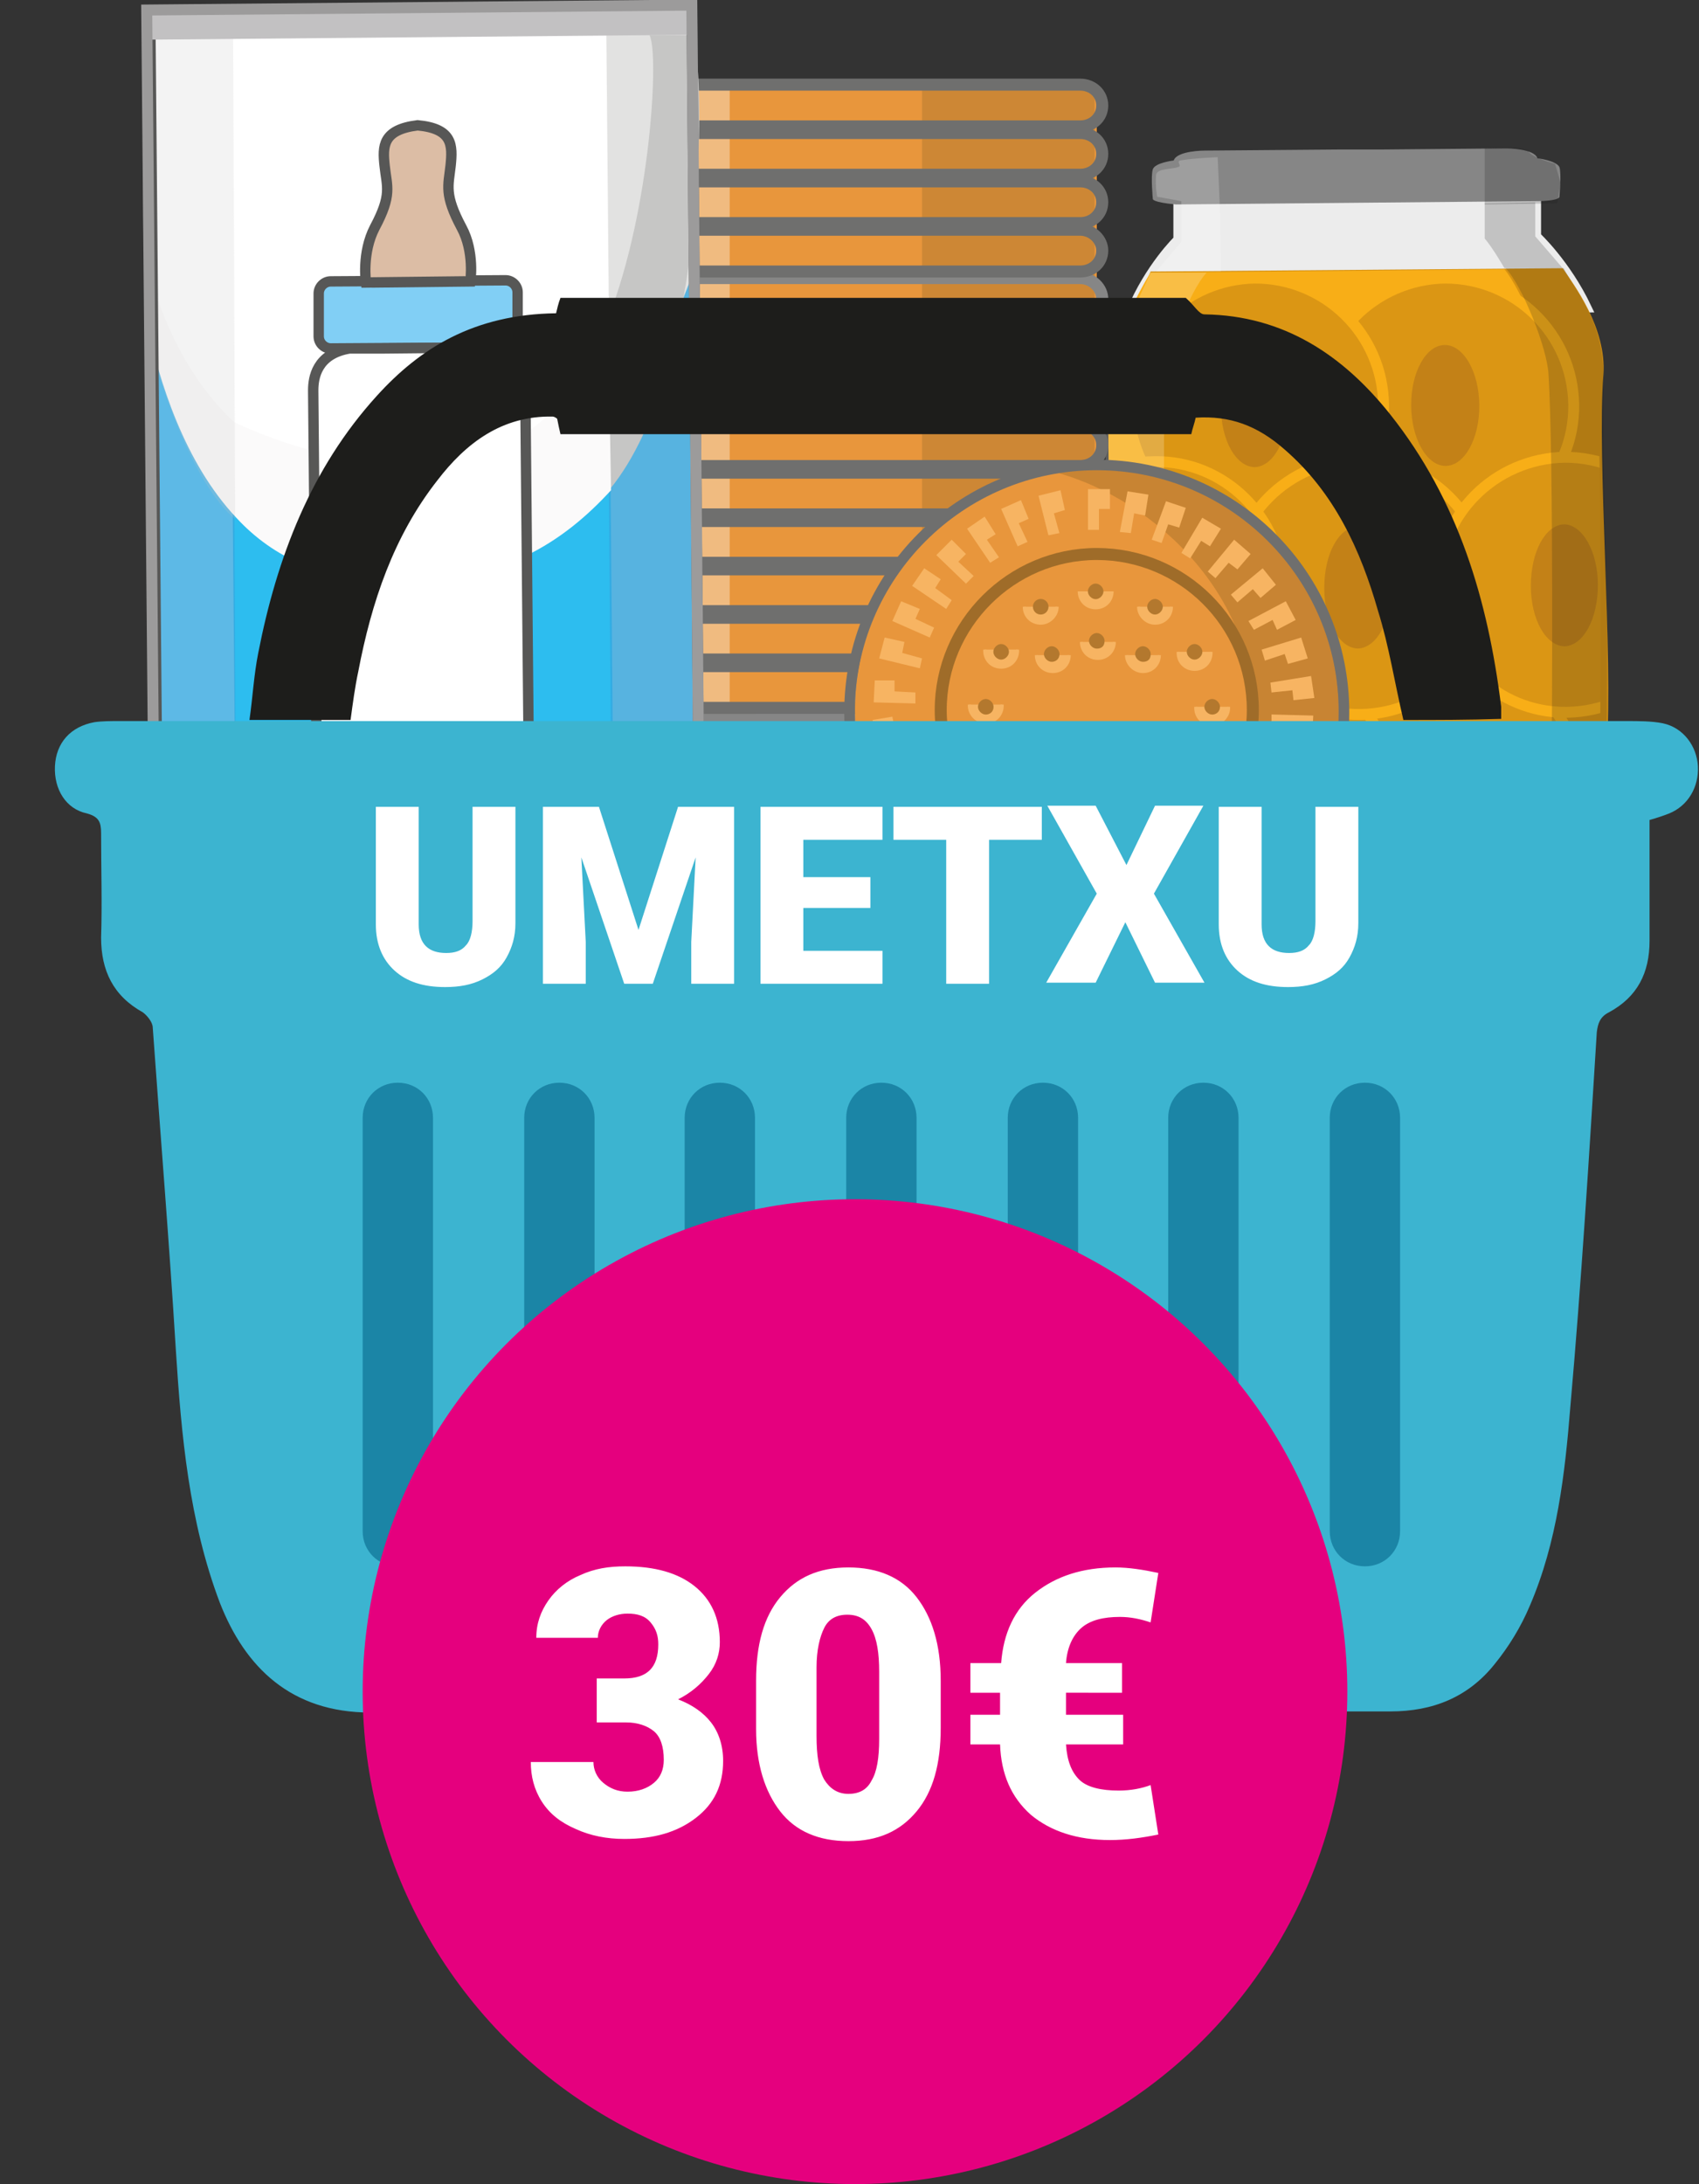 <svg xmlns="http://www.w3.org/2000/svg" xmlns:xlink="http://www.w3.org/1999/xlink" id="Capa_1" x="0" y="0" viewBox="0 0 154.6 198.7" style="enable-background:new 0 0 154.6 198.7" xml:space="preserve">
    <rect x="0" y="0" width="154.6" height="198.7" fill="#333333" stroke="none"/>
    <style>
        .st4{opacity:.2;fill:#1d1d1b;enable-background:new}.st6{fill:none}.st9{fill:#c38117}.st10{fill:#db9614;stroke:#f8ae17;stroke-width:.99;stroke-miterlimit:10}.st13{opacity:.2}.st14{fill:#f3b953}.st15{fill:#fff}.st16{fill:#1d1d1b}.st18{fill:#e8963c}.st20{stroke:#868686;stroke-miterlimit:10}.st20,.st23{fill:none;stroke-width:1.093}.st23,.st45{stroke-miterlimit:10}.st23{stroke:#6f6f6e}.st45{fill:#b3782e;stroke:#b3782e;stroke-width:.219}.st58{fill:#c2c1c2}.st59{opacity:.5;fill:#cfd0d5;enable-background:new}.st61{fill:#1b85a6}.st63{enable-background:new}
    </style>
    <path d="M139.8 21.5v-3.1l-32.6.3v3.1s-2.6 2.5-4.3 6.6l41.5-.4c-1.9-4-4.6-6.5-4.6-6.5z" style="fill:#ececec;stroke:#ececec;stroke-width:.856;stroke-miterlimit:10"/>
    <path d="m142.2 24.4-37.5.3c-.7 1.7-3.3 7.4-3.4 9.7-.3 7.5.3 34.1.3 34.1s2.2 11.7 6.1 13.7c3.8 2 15 1.5 15 1.5h3.8c2.9 0 10.8-.1 13.9-1.7 3.8-2.1 5.6-10.1 5.8-13.8.6-8.5-.9-26.6-.3-34.1.3-4.3-2.7-8.2-3.7-9.7z" style="fill:#d69111"/>
    <path d="m136.9 24.5-32.2.3c-1.1 1.7-3.7 6.9-3.8 9.2-.3 7.5.7 34.6.7 34.6s2.2 11.7 6.1 13.7c3.8 2 10 1.5 10 1.5h3.8c2.9 0 10.8-.1 13.9-1.7 3.8-2.1 5.8-13.8 5.8-13.8s.2-26.5-.3-34.1c-.2-2.3-2.5-7.9-4-9.7z" style="fill:#f8ae17"/>
    <path d="M141.9 17.9s.2-2.1 0-2.7c-.3-.6-2-.8-2-.8-.3-.9-2.8-.9-2.8-.9l-11.3.1H122l-12.4.1s-2.5 0-2.8.9c0 0-1.7.2-1.9.8-.2.6 0 2.7 0 2.7s-.1.3 2.1.5l32.6-.3c2.4 0 2.3-.4 2.3-.4z" style="fill:#868686"/>
    <path class="st4" d="M139.7 18.4v3.1l2.5 2.9h-5.3s-1.1-1.9-1.8-2.7v-3.2l4.6-.1z"/>
    <path class="st4" d="M135.1 18.6v-5.1s3.6-.3 4 .3 2.4 1.1 2.4 1.1l.5 1.7-.3 1.9-6.6.1z"/>
    <path class="st6" d="M141.9 17.9s.2-2.1 0-2.7c-.3-.6-2-.8-2-.8-.3-.9-2.8-.9-2.8-.9l-11.3.1H122l-12.4.1s-2.5 0-2.8.9c0 0-1.7.2-1.9.8-.2.6 0 2.7 0 2.7s-.1.3 2.1.5l32.6-.3c2.4 0 2.3-.4 2.3-.4z"/>
    <circle cx="132.1" cy="71.4" style="fill:#db9614;stroke:#f8ae17;stroke-width:.99;stroke-miterlimit:10" r="11.6"/>
    <path class="st9" d="M135 71.3c0 3.1-1.3 5.5-3 5.6-1.7 0-3.1-2.4-3.1-5.5s1.3-5.5 3-5.6c1.7 0 3.1 2.5 3.1 5.5z"/>
    <path class="st10" d="M126.4 71.2c.1 6.4-5.1 11.6-11.5 11.7s-11.6-5.1-11.7-11.5 5.1-11.6 11.5-11.7c6.4 0 11.6 5.1 11.7 11.5z"/>
    <path class="st9" d="M117.7 71.3c0 3.1-1.3 5.5-3 5.6-1.7 0-3.1-2.4-3.1-5.5s1.3-5.5 3-5.6c1.7 0 3.1 2.5 3.1 5.5z"/>
    <path class="st10" d="M143.2 36.8c.1 6.4-5.1 11.6-11.5 11.7-6.4.1-11.6-5.1-11.7-11.5s5.1-11.6 11.5-11.7c6.4 0 11.6 5.1 11.7 11.5z"/>
    <ellipse transform="matrix(1 -.009 .009 1 -.323 1.17)" class="st9" cx="131.5" cy="36.9" rx="3.1" ry="5.5"/>
    <path class="st10" d="M125.9 36.8c.1 6.4-5.1 11.6-11.5 11.7s-11.6-5.1-11.7-11.5 5.1-11.6 11.5-11.7c6.4 0 11.6 5.1 11.7 11.5z"/>
    <path class="st9" d="M117.2 36.9c0 3.1-1.3 5.5-3 5.6-1.7 0-3.1-2.4-3.1-5.5s1.3-5.5 3-5.6c1.7-.1 3.1 2.4 3.1 5.5z"/>
    <path class="st10" d="M135.3 53.3c.1 6.4-5.1 11.6-11.5 11.7-6.4.1-11.6-5.1-11.7-11.5s5.1-11.6 11.5-11.7c6.4 0 11.6 5.1 11.7 11.5z"/>
    <path class="st9" d="M126.6 53.4c0 3.1-1.3 5.5-3 5.6-1.7 0-3.1-2.4-3.1-5.5s1.3-5.5 3-5.6c1.7 0 3.1 2.4 3.1 5.5z"/>
    <defs>
        <path id="SVGID_1_" d="M139.4 21.5v-3.1l-32 .3v3.1s-5.4 5.1-5.7 12.6c-.3 7.5.3 34.1.3 34.1s2.2 11.7 5.9 13.7c3.8 2 14.7 1.5 14.7 1.5h3.7c2.8 0 10.6-.1 13.6-1.7 3.7-2.1 5.7-13.8 5.7-13.8s.2-26.5-.3-34.1c-.4-7.6-5.9-12.6-5.9-12.6z"/>
    </defs>
    <clipPath id="SVGID_2_">
        <use xlink:href="#SVGID_1_" style="overflow:visible"/>
    </clipPath>
    <g style="clip-path:url(#SVGID_2_)">
        <path class="st10" d="M116.7 53.5c.1 6.4-5.1 11.6-11.5 11.7s-11.6-5.1-11.7-11.5c0-6.4 5.2-11.7 11.6-11.7 6.3-.1 11.6 5.1 11.6 11.5z"/>
        <path class="st9" d="M108.1 53.5c0 3.1-1.3 5.5-3 5.6-1.7 0-3.1-2.4-3.1-5.5s1.3-5.5 3-5.6c1.7 0 3.1 2.5 3.1 5.5z"/>
    </g>
    <defs>
        <path id="SVGID_3_" d="M139.4 21.5v-3.1l-32 .3v3.1s-5.4 5.1-5.7 12.6c-.3 7.5.3 34.1.3 34.1s2.2 11.7 5.9 13.7c3.8 2 14.7 1.5 14.7 1.5h3.7c2.8 0 10.6-.1 13.6-1.7 3.7-2.1 5.7-13.8 5.7-13.8s.2-26.5-.3-34.1c-.4-7.6-5.9-12.6-5.9-12.6z"/>
    </defs>
    <clipPath id="SVGID_4_">
        <use xlink:href="#SVGID_3_" style="overflow:visible"/>
    </clipPath>
    <g style="clip-path:url(#SVGID_4_)">
        <path class="st10" d="M154.1 53.1c.1 6.4-5.1 11.6-11.5 11.7s-11.6-5.1-11.7-11.5c-.1-6.4 5.1-11.6 11.5-11.7 6.4 0 11.6 5.1 11.7 11.5z"/>
        <path class="st9" d="M145.4 53.2c0 3.1-1.3 5.5-3 5.6-1.7 0-3.1-2.4-3.1-5.5s1.3-5.5 3-5.6c1.7 0 3.1 2.5 3.1 5.5z"/>
    </g>
    <g class="st13">
        <path class="st14" d="M130 83.6h.2-.2zm10.1-1.7c-.1 0-.1.1-.2.1 0-.1.1-.1.2-.1z"/>
        <path class="st15" d="M100.9 34.3c.1-2.2 3.1-7.8 3.8-9.5h5.1c-1.6 1.7-3.7 7.4-3.8 9.7-.3 7.5.3 34.1.3 34.1s2.2 11.7 6.1 13.7c2.3 1.2 7.2 1.5 10.7 1.5h-1.8c-2.9.1-10.8.1-13.9-1.5-3.8-2-6.1-13.7-6.1-13.7-.4-20.2-1.3-15-.4-34.3z"/>
        <path class="st14" d="M126.3 83.6h3.1-3.1c-.1 0 0 0 0 0z"/>
    </g>
    <g class="st13">
        <path class="st16" d="M117.4 83.7h-.2.2zm-10-1.5c.1 0 .1.1.2.1-.1-.1-.2-.1-.2-.1zM145.9 34c0-4.9-2.8-7.9-3.6-9.6H137c1.6 1.7 3.8 7.4 3.9 9.6.5 7.5.3 34.1.3 34.1s-2 11.7-5.8 13.8c-2.3 1.2-7.1 1.6-10.7 1.7h1.8c2.9 0 10.8-.1 13.9-1.7 3.8-2.1 5.8-13.8 5.8-13.8.2-20.1-.3-14.8-.3-34.1zm-24.7 49.7h-3.1 3.1z"/>
    </g>
    <path class="st6" d="M139.8 21.5v-3.1l-32.6.3v3.1c-1.6 1.5-5.5 6-5.8 12.3-.3 7.5.3 34.4.3 34.4s2.2 11.7 6.1 13.7c3.8 2 15 1.5 15 1.5h3.8c2.9 0 10.8-.1 13.9-1.7 3.8-2.1 5.9-9.3 6.2-13.8.4-8.5-.2-26.5-.6-34.1-.8-7.6-6.3-12.6-6.3-12.6z"/>
    <path d="m111.1 24.7-.1-5.9-.2-4.5s-2.4.1-3.4.3c-.4.1.2.5-.2.6-.5.2-1.9.1-2 .7-.1 1.1.1 2 .1 2l2.2.4V22l-2.3 2.7" style="opacity:.2;fill:#fff;enable-background:new"/>
    <path class="st18" d="M56.5 7.8h43.3v78.7H56.5z"/>
    <path style="opacity:.5;fill:#b3782e;enable-background:new" d="M83.9 7.7h15.7v78.9H83.9z"/>
    <path class="st6" d="M100.3 14c0 1.1-.9 1.9-2 1.9H58c-1.1 0-2-.9-2-1.9 0-1.1.9-1.9 2-1.9h40.3c1.1 0 2 .8 2 1.9z"/>
    <path class="st20" d="M122 64.6c0-12.1-9.8-22-22-22-12.1 0-22 9.8-22 22 0 12.1 9.8 22 22 22 12.2-.1 22-9.9 22-22z"/>
    <g style="opacity:.35">
        <defs>
            <path id="SVGID_5_" d="M56.5 7.7h9.9v78.8h-9.9z"/>
        </defs>
        <clipPath id="SVGID_6_">
            <use xlink:href="#SVGID_5_" style="overflow:visible"/>
        </clipPath>
        <path style="clip-path:url(#SVGID_6_);fill:#fff" d="M56.5 7.7h9.9v78.8h-9.9z"/>
    </g>
    <path class="st20" d="M100.3 84.6c0 1.1-.9 1.9-2 1.9H58c-1.1 0-2-.9-2-1.9 0-1.1.9-1.9 2-1.9h40.3c1.1 0 2 .9 2 1.9zm0-4.4c0 1-.9 1.9-2 1.9H58c-1.1 0-2-.9-2-1.9 0-1.1.9-1.9 2-1.9h40.3c1.1 0 2 .9 2 1.9zm0-4.4c0 1.1-.9 1.9-2 1.9H58c-1.1 0-2-.9-2-1.9 0-1.1.9-1.9 2-1.9h40.3c1.1 0 2 .8 2 1.9zm0-4.4c0 1.1-.9 1.9-2 1.9H58c-1.1 0-2-.9-2-1.9 0-1.1.9-1.9 2-1.9h40.3c1.1 0 2 .8 2 1.9zm0-4.4c0 1.1-.9 1.9-2 1.9H58c-1.1 0-2-.9-2-1.9 0-1.1.9-1.9 2-1.9h40.3c1.1 0 2 .8 2 1.9z"/>
    <path class="st23" d="M100.3 62.5c0 1.1-.9 1.9-2 1.9H58c-1.1 0-2-.9-2-1.9 0-1.1.9-1.9 2-1.9h40.3c1.1 0 2 .9 2 1.9zm0-4.4c0 1-.9 1.9-2 1.9H58c-1.1 0-2-.9-2-1.9 0-1.1.9-1.9 2-1.9h40.3c1.1 0 2 .9 2 1.9zm0-4.4c0 1.1-.9 1.9-2 1.9H58c-1.1 0-2-.9-2-1.9 0-1.1.9-1.9 2-1.9h40.3c1.1 0 2 .9 2 1.9zm0-4.4c0 1.1-.9 1.9-2 1.9H58c-1.1 0-2-.9-2-1.9 0-1.1.9-1.9 2-1.9h40.3c1.1 0 2 .8 2 1.9zm0-4.4c0 1.1-.9 1.9-2 1.9H58c-1.1 0-2-.9-2-1.9 0-1.1.9-1.9 2-1.9h40.3c1.1 0 2 .8 2 1.9zm0-4.4c0 1.1-.9 1.9-2 1.9H58c-1.1 0-2-.9-2-1.9 0-1.1.9-1.9 2-1.9h40.3c1.1 0 2 .8 2 1.9z"/>
    <path class="st20" d="M100.3 36.1c0 1.1-.9 1.9-2 1.9H58c-1.1 0-2-.9-2-1.9 0-1.1.9-1.9 2-1.9h40.3c1.1 0 2 .8 2 1.9zm0-4.5c0 1.1-.9 1.9-2 1.9H58c-1.1 0-2-.9-2-1.9 0-1.1.9-1.9 2-1.9h40.3c1.1 0 2 .9 2 1.9zm0-4.4c0 1.1-.9 1.9-2 1.9H58c-1.1 0-2-.9-2-1.9 0-1.1.9-1.9 2-1.9h40.3c1.1 0 2 .9 2 1.9z"/>
    <path class="st23" d="M100.3 22.8c0 1.1-.9 1.9-2 1.9H58c-1.1 0-2-.9-2-1.9 0-1.1.9-1.9 2-1.9h40.3c1.1 0 2 .9 2 1.9zm0-4.4c0 1.1-.9 1.9-2 1.9H58c-1.1 0-2-.9-2-1.9 0-1.1.9-1.9 2-1.9h40.3c1.1 0 2 .8 2 1.9zm0-8.8c0 1.1-.9 1.9-2 1.9H58c-1.1 0-2-.9-2-1.9 0-1.1.9-1.9 2-1.9h40.3c1.1 0 2 .8 2 1.9zm0 4.4c0 1.1-.9 1.9-2 1.9H58c-1.1 0-2-.9-2-1.9 0-1.1.9-1.9 2-1.9h40.3c1.1 0 2 .8 2 1.9z"/>
    <path class="st18" d="M121.8 64.6c0-12.1-9.8-22-22-22s-22 9.8-22 22c0 12.1 9.8 22 22 22s22-9.9 22-22z"/>
    <path d="M99.9 42.2c-1.7 0-3.3.2-4.9.5 9.8 2.2 19 11.3 19 21.8s-9.2 18.8-19 21.1c1.6.4 3.2.5 4.9.5 12.1 0 22-9.8 22-22s-9.9-21.9-22-21.9z" style="opacity:.6;fill:#b3782e;enable-background:new"/>
    <path d="M100 46.3h1v-1.8h-2v3.7h1zm3.2.4 1 .2.3-1.9-1.9-.3-.7 3.7 1 .1zm3.1 1 1 .3.6-1.8-1.8-.6-1.3 3.5.9.3zm3 1.5.8.5 1-1.6-1.7-1-1.9 3.2.8.5zm2.5 2 .8.6 1.2-1.4-1.5-1.3-2.4 2.9.7.6zm2.2 2.4.7.8 1.4-1.2-1.2-1.5-2.9 2.4.6.7zm1.8 2.8.4.9 1.7-.9-.9-1.7-3.4 1.8.5.8zm1.1 3.1.3.9 1.8-.5-.6-1.9-3.6 1.1.3 1zm.7 3.3.1.9 1.9-.2-.3-2-3.7.6.1.9zm0 3.2-.1 1 1.9.1.1-2-3.8-.1v1zm-.7 3.6-.3.9 1.8.5.5-1.9-3.6-.9-.3.9zm-1.3 3-.4.9 1.7.8.8-1.8-3.4-1.5-.4.9zm-1.7 2.8-.5.8 1.5 1.1 1.1-1.6-3.1-2.2-.5.9zm-2.2 2.5-.7.7 1.3 1.3 1.4-1.4-2.6-2.7-.7.7zm-2.6 2-.8.5 1.1 1.5 1.6-1.1-2.1-3.1-.9.6zm-2.9 1.5-.9.4.8 1.7 1.8-.8-1.6-3.5-.9.5zm-3.2.9-.9.2.4 1.8 1.9-.4-.8-3.7-1 .3zm-3.2.3-1 .1.1 1.8 2-.1-.2-3.7h-1zm-3.3-.2-1-.1-.2 1.8 2 .2.4-3.7-1-.1zm-3.2-.8-.9-.3-.5 1.8 1.8.5 1.1-3.6-.9-.2zm-3.6-1.8-.9-.5-.9 1.6 1.7 1 1.9-3.2-.8-.5zm-2.6-2-.7-.7-1.2 1.4 1.5 1.3 2.4-2.8-.7-.6zm-2.2-2.4-.6-.8-1.4 1.2 1.2 1.5 2.9-2.4-.6-.7zm-1.7-2.9-.5-.8-1.6.8.9 1.8 3.3-1.8-.4-.9zm-1.2-3-.3-1-1.7.6.6 1.9 3.5-1.2-.3-.9zm-.6-3.3-.2-1-1.8.3.3 1.9 3.7-.5-.1-1zm0-3.3v-1h-1.8l-.1 2 3.8.1v-1zm.7-3.5.2-1-1.8-.4-.5 1.9 3.7.9.2-.9zm1.2-3.1.4-.9-1.7-.7-.8 1.8 3.4 1.5.4-.9zm1.8-2.8.5-.8-1.5-1-1.1 1.6 3.1 2.1.5-.8zm2.1-2.4.7-.7-1.3-1.3-1.4 1.4 2.7 2.6.7-.7zm2.6-2 .8-.5-1-1.6-1.6 1.1 2.1 3.1.8-.5zm2.9-1.5.9-.4-.7-1.7-1.8.8 1.5 3.4.9-.4zm3.2-.9 1-.3-.4-1.8-2 .5.9 3.6 1-.2z" style="fill:#f7b462"/>
    <path d="M114 64.6c0-7.9-6.4-14.2-14.2-14.2s-14.2 6.4-14.2 14.2S92 78.8 99.8 78.8 114 72.4 114 64.6z" style="fill:none;stroke:#9f6c29;stroke-width:1.093;stroke-linecap:round;stroke-miterlimit:10"/>
    <defs>
        <path id="SVGID_7_" d="M86.7 64.1H93v2.4h-6.3z"/>
    </defs>
    <clipPath id="SVGID_8_">
        <use xlink:href="#SVGID_7_" style="overflow:visible"/>
    </clipPath>
    <path d="M89.7 62.7c.8 0 1.5.7 1.5 1.5s-.6 1.5-1.5 1.5c-.8 0-1.5-.7-1.5-1.5 0-.9.7-1.5 1.5-1.5z" style="clip-path:url(#SVGID_8_);fill:#f7b462;stroke:#f7b462;stroke-width:.268;stroke-miterlimit:10"/>
    <defs>
        <path id="SVGID_9_" d="M88.1 59.1h6.3v2.4h-6.3z"/>
    </defs>
    <clipPath id="SVGID_10_">
        <use xlink:href="#SVGID_9_" style="overflow:visible"/>
    </clipPath>
    <path d="M91.1 57.7c.8 0 1.5.7 1.5 1.5s-.6 1.5-1.5 1.5-1.5-.7-1.5-1.5c0-.9.7-1.5 1.5-1.5z" style="clip-path:url(#SVGID_10_);fill:#f7b462;stroke:#f7b462;stroke-width:.268;stroke-miterlimit:10"/>
    <defs>
        <path id="SVGID_11_" d="M91.8 55.2h6.3v2.4h-6.3z"/>
    </defs>
    <clipPath id="SVGID_12_">
        <use xlink:href="#SVGID_11_" style="overflow:visible"/>
    </clipPath>
    <path d="M94.7 53.7c.8 0 1.5.7 1.5 1.5s-.7 1.5-1.5 1.5-1.5-.6-1.5-1.5c.1-.8.7-1.5 1.5-1.5z" style="clip-path:url(#SVGID_12_);fill:#f7b462;stroke:#f7b462;stroke-width:.268;stroke-miterlimit:10"/>
    <defs>
        <path id="SVGID_13_" d="M92.8 59.6h6.3V62h-6.3z"/>
    </defs>
    <clipPath id="SVGID_14_">
        <use xlink:href="#SVGID_13_" style="overflow:visible"/>
    </clipPath>
    <path d="M95.8 58.1c.8 0 1.5.6 1.5 1.5 0 .8-.6 1.5-1.5 1.5-.8 0-1.5-.6-1.5-1.5 0-.8.7-1.5 1.5-1.5z" style="clip-path:url(#SVGID_14_);fill:#f7b462;stroke:#f7b462;stroke-width:.268;stroke-miterlimit:10"/>
    <defs>
        <path id="SVGID_15_" d="M96.8 53.8h6.3v2.4h-6.3z"/>
    </defs>
    <clipPath id="SVGID_16_">
        <use xlink:href="#SVGID_15_" style="overflow:visible"/>
    </clipPath>
    <path d="M99.7 52.3c.8 0 1.5.7 1.5 1.5s-.6 1.5-1.5 1.5-1.5-.7-1.5-1.5c.1-.8.7-1.5 1.5-1.5z" style="clip-path:url(#SVGID_16_);fill:#f7b462;stroke:#f7b462;stroke-width:.268;stroke-miterlimit:10"/>
    <defs>
        <path id="SVGID_17_" d="M96.9 58.4h6.3v2.4h-6.3z"/>
    </defs>
    <clipPath id="SVGID_18_">
        <use xlink:href="#SVGID_17_" style="overflow:visible"/>
    </clipPath>
    <path d="M99.9 56.9c.8 0 1.5.7 1.5 1.5s-.6 1.5-1.5 1.5-1.5-.7-1.5-1.5.7-1.5 1.5-1.5z" style="clip-path:url(#SVGID_18_);fill:#f7b462;stroke:#f7b462;stroke-width:.268;stroke-miterlimit:10"/>
    <defs>
        <path id="SVGID_19_" d="M102.1 55.2h6.3v2.4h-6.3z"/>
    </defs>
    <clipPath id="SVGID_20_">
        <use xlink:href="#SVGID_19_" style="overflow:visible"/>
    </clipPath>
    <path d="M105.1 53.7c.8 0 1.5.7 1.5 1.5s-.6 1.5-1.5 1.5c-.8 0-1.5-.7-1.5-1.5s.7-1.5 1.5-1.5z" style="clip-path:url(#SVGID_20_);fill:#f7b462;stroke:#f7b462;stroke-width:.268;stroke-miterlimit:10"/>
    <defs>
        <path id="SVGID_21_" d="M101 59.6h6.3V62H101z"/>
    </defs>
    <clipPath id="SVGID_22_">
        <use xlink:href="#SVGID_21_" style="overflow:visible"/>
    </clipPath>
    <path d="M104 58.1c.8 0 1.5.7 1.5 1.5s-.6 1.5-1.5 1.5c-.8 0-1.5-.7-1.5-1.5.1-.8.7-1.5 1.5-1.5z" style="clip-path:url(#SVGID_22_);fill:#f7b462;stroke:#f7b462;stroke-width:.268;stroke-miterlimit:10"/>
    <defs>
        <path id="SVGID_23_" d="M105.7 59.3h6.3v2.4h-6.3z"/>
    </defs>
    <clipPath id="SVGID_24_">
        <use xlink:href="#SVGID_23_" style="overflow:visible"/>
    </clipPath>
    <path d="M108.7 57.9c.8 0 1.5.7 1.5 1.5s-.6 1.5-1.5 1.5c-.8 0-1.5-.6-1.5-1.5.1-.9.7-1.5 1.5-1.5z" style="clip-path:url(#SVGID_24_);fill:#f7b462;stroke:#f7b462;stroke-width:.268;stroke-miterlimit:10"/>
    <defs>
        <path id="SVGID_25_" d="M107.3 64.3h6.3v2.4h-6.3z"/>
    </defs>
    <clipPath id="SVGID_26_">
        <use xlink:href="#SVGID_25_" style="overflow:visible"/>
    </clipPath>
    <path d="M110.3 62.9c.8 0 1.5.7 1.5 1.5s-.7 1.5-1.5 1.5-1.5-.6-1.5-1.5.7-1.5 1.5-1.5z" style="clip-path:url(#SVGID_26_);fill:#f7b462;stroke:#f7b462;stroke-width:.268;stroke-miterlimit:10"/>
    <defs>
        <path id="SVGID_27_" d="M101 69.1h6.3v2.4H101z"/>
    </defs>
    <clipPath id="SVGID_28_">
        <use xlink:href="#SVGID_27_" style="overflow:visible"/>
    </clipPath>
    <path d="M104 67.7c.8 0 1.5.6 1.5 1.5 0 .8-.6 1.5-1.5 1.5s-1.5-.6-1.5-1.5c.1-.9.7-1.5 1.5-1.5z" style="clip-path:url(#SVGID_28_);fill:#f7b462;stroke:#f7b462;stroke-width:.268;stroke-miterlimit:10"/>
    <defs>
        <path id="SVGID_29_" d="M96.8 70.5h6.3v2.4h-6.3z"/>
    </defs>
    <clipPath id="SVGID_30_">
        <use xlink:href="#SVGID_29_" style="overflow:visible"/>
    </clipPath>
    <path d="M99.8 69.1c.8 0 1.5.7 1.5 1.5s-.6 1.5-1.5 1.5c-.8 0-1.5-.7-1.5-1.5.1-.9.7-1.5 1.5-1.5z" style="clip-path:url(#SVGID_30_);fill:#f7b462;stroke:#f7b462;stroke-width:.268;stroke-miterlimit:10"/>
    <defs>
        <path id="SVGID_31_" d="M92.8 69.1h6.3v2.4h-6.3z"/>
    </defs>
    <clipPath id="SVGID_32_">
        <use xlink:href="#SVGID_31_" style="overflow:visible"/>
    </clipPath>
    <path d="M95.8 67.7c.8 0 1.5.7 1.5 1.5s-.7 1.5-1.5 1.5-1.5-.6-1.5-1.5.7-1.5 1.5-1.5z" style="clip-path:url(#SVGID_32_);fill:#f7b462;stroke:#f7b462;stroke-width:.268;stroke-miterlimit:10"/>
    <defs>
        <path id="SVGID_33_" d="M88.1 69.7h6.3v2.4h-6.3z"/>
    </defs>
    <clipPath id="SVGID_34_">
        <use xlink:href="#SVGID_33_" style="overflow:visible"/>
    </clipPath>
    <path d="M91.1 68.3c.8 0 1.5.7 1.5 1.5s-.7 1.5-1.5 1.5-1.5-.7-1.5-1.5c0-.9.7-1.5 1.5-1.5z" style="clip-path:url(#SVGID_34_);fill:#f7b462;stroke:#f7b462;stroke-width:.268;stroke-miterlimit:10"/>
    <defs>
        <path id="SVGID_35_" d="M91.8 73.7h6.3v2.4h-6.3z"/>
    </defs>
    <clipPath id="SVGID_36_">
        <use xlink:href="#SVGID_35_" style="overflow:visible"/>
    </clipPath>
    <path d="M94.7 72.2c.8 0 1.5.7 1.5 1.5s-.7 1.5-1.5 1.5-1.5-.7-1.5-1.5c.1-.8.7-1.5 1.5-1.5z" style="clip-path:url(#SVGID_36_);fill:#f7b462;stroke:#f7b462;stroke-width:.268;stroke-miterlimit:10"/>
    <defs>
        <path id="SVGID_37_" d="M96.8 75.3h6.3v2.4h-6.3z"/>
    </defs>
    <clipPath id="SVGID_38_">
        <use xlink:href="#SVGID_37_" style="overflow:visible"/>
    </clipPath>
    <path d="M99.8 73.9c.8 0 1.5.7 1.5 1.5s-.7 1.5-1.5 1.5-1.5-.6-1.5-1.5c.1-.9.7-1.5 1.5-1.5z" style="clip-path:url(#SVGID_38_);fill:#f7b462;stroke:#f7b462;stroke-width:.268;stroke-miterlimit:10"/>
    <defs>
        <path id="SVGID_39_" d="M102.2 73.7h6.3v2.4h-6.3z"/>
    </defs>
    <clipPath id="SVGID_40_">
        <use xlink:href="#SVGID_39_" style="overflow:visible"/>
    </clipPath>
    <path d="M105.1 72.2c.8 0 1.5.6 1.5 1.5 0 .8-.6 1.5-1.5 1.5-.8 0-1.5-.7-1.5-1.5.1-.8.7-1.5 1.5-1.5z" style="clip-path:url(#SVGID_40_);fill:#f7b462;stroke:#f7b462;stroke-width:.268;stroke-miterlimit:10"/>
    <defs>
        <path id="SVGID_41_" d="M105.7 69.8h6.3v2.4h-6.3z"/>
    </defs>
    <clipPath id="SVGID_42_">
        <use xlink:href="#SVGID_41_" style="overflow:visible"/>
    </clipPath>
    <path d="M108.6 68.3c.8 0 1.5.6 1.5 1.5 0 .8-.6 1.5-1.5 1.5-.8 0-1.5-.6-1.5-1.5.1-.8.7-1.5 1.5-1.5z" style="clip-path:url(#SVGID_42_);fill:#f7b462;stroke:#f7b462;stroke-width:.268;stroke-miterlimit:10"/>
    <path class="st45" d="M100.3 53.8c0-.3-.3-.6-.6-.6s-.6.3-.6.6.3.6.6.6.6-.3.6-.6zm9 5.5c0-.3-.3-.6-.6-.6s-.6.3-.6.6.3.6.6.6.6-.3.6-.6zm-8.9 16c0-.3-.3-.6-.6-.6s-.6.3-.6.6.3.6.6.6c.4 0 .6-.2.6-.6zm5.3-1.6c0-.3-.3-.6-.6-.6s-.6.3-.6.6.3.6.6.6.6-.3.6-.6zm0-18.5c0-.3-.3-.6-.6-.6s-.6.3-.6.6.3.6.6.6.6-.3.6-.6zm5.2 9.1c0-.3-.3-.6-.6-.6s-.6.3-.6.6.3.6.6.6.6-.2.6-.6zm-1.6 5.4c0-.3-.3-.6-.6-.6s-.6.3-.6.6.3.6.6.6.6-.2.6-.6zm-19-5.4c0-.3-.3-.6-.6-.6s-.6.3-.6.6.3.6.6.6.6-.2.6-.6z"/>
    <circle class="st45" cx="94.7" cy="55.2" r=".6"/>
    <path class="st45" d="M91.7 59.3c0-.3-.3-.6-.6-.6s-.6.3-.6.6.3.6.6.6.6-.3.6-.6zm0 10.4c0-.3-.3-.6-.6-.6s-.6.3-.6.6.3.6.6.6.6-.2.6-.6zm3.6 4c0-.3-.3-.6-.6-.6s-.6.3-.6.6.3.6.6.6.6-.3.6-.6zm5.1-15.4c0-.3-.3-.6-.6-.6s-.6.3-.6.6.3.6.6.6c.4 0 .6-.2.6-.6zm0 12.2c0-.3-.3-.6-.6-.6s-.6.3-.6.6.3.6.6.6c.4 0 .6-.3.6-.6zm4.2-1.4c0-.3-.3-.6-.6-.6s-.6.3-.6.6.3.6.6.6c.4 0 .6-.2.6-.6zm-8.3 0c0-.3-.3-.6-.6-.6s-.6.3-.6.6.3.6.6.6.6-.2.6-.6zm8.3-9.6c0-.3-.3-.6-.6-.6s-.6.3-.6.6.3.6.6.6c.4 0 .6-.2.6-.6zm-8.3 0c0-.3-.3-.6-.6-.6s-.6.3-.6.6.3.6.6.6.6-.2.6-.6z"/>
    <circle cx="99.8" cy="64.8" r="22.5" style="fill:none;stroke:#6f6f6e;stroke-width:.956;stroke-miterlimit:10"/>
    <path transform="matrix(1 -.009 .009 1 -.355 .336)" style="fill:#fff;stroke:#1d1d1b;stroke-width:.212;stroke-miterlimit:10" d="M14 .9h49.3v80.7H14z"/>
    <path transform="matrix(1 -.009 .009 1 -.352 .517)" style="opacity:.5;fill:#c6c6c5;enable-background:new" d="M55.5.5h8.1v80.9h-8.1z"/>
    <path transform="matrix(1 -.009 .009 1 -.54 .336)" style="fill:#2dbdef" d="M21.3 44h34.4v37.1H21.3z"/>
    <path d="m14.5 81.8 7-.1-.2-42.4-7.2-8.2zm49.2-.1h-8l-.3-37.2 7.8-20z" style="opacity:.8;fill:#35a8e0;enable-background:new"/>
    <path d="M55.5 44.5C64.6 33.4 64.2 5.3 63 3.2h-3.9c.9 1.6.1 15.8-3.7 25.6" style="fill:#c6c6c5"/>
    <path d="M55.3 27.6c-6.2 24.7-34 10.8-34 10.8-4.6-4.3-6.9-10.2-8.1-15l.1 5.8c1.2 5.6 3.5 12.9 8.2 17.9 3.4 3.7 8.1 5.8 14.5 5.9 9.6.1 15.3-3.7 19.6-8.4v-.1l-.3-16.9z" style="fill:#fbfafa"/>
    <path d="M47.1 30.5c0 .6-.5 1.1-1.1 1.1l-15.9.1c-.6 0-1.1-.5-1.1-1.1v-3.9c0-.6.5-1.1 1.1-1.1l15.9-.1c.6 0 1.1.5 1.1 1.1v3.9z" style="fill:#81cff5;stroke:#575756;stroke-width:.945;stroke-miterlimit:10"/>
    <path d="m42.3 25.6-9 .1s-.4-2.7.8-5c1.6-3 1.1-3.7.9-5.6-.2-1.8-.2-3.3 3-3.7 3.2.3 3.2 1.8 3 3.7-.2 1.8-.6 2.6 1 5.6 1.2 2.2.8 4.9.8 4.9l-9 .1" style="fill:#dcbda5;stroke:#575756;stroke-width:.945;stroke-miterlimit:10"/>
    <path d="m44.9 31.6-10 .1h-3.1c-3 .5-3.3 2.7-3.3 3.8v.1l.3 32v.9c0 1 .3 3.3 2.7 3.8h.1l10-.1h2.9c3.3-.5 3.6-2.8 3.6-3.9v-.9l-.3-32v-.1c-.1-1-.4-3.2-2.9-3.7z" style="fill:#fff;stroke:#575756;stroke-width:.945;stroke-miterlimit:10"/>
    <path d="M14.2 33.2c3.5 11.6 7.2 14 7.2 14L21.2.9l-7.8.1c0-.1-1.3 25 .8 32.2z" style="opacity:.2;fill:#c6c6c5;enable-background:new"/>
    <path transform="matrix(1 -.009 .009 1 -.355 .336)" style="fill:none;stroke:#575756;stroke-width:.979;stroke-miterlimit:10" d="M14 .9h49.3v80.7H14z"/>
    <path transform="matrix(1 -.009 .009 1 -.016 .33)" class="st58" d="M13.3.7h49.6v2.7H13.3z"/>
    <path transform="matrix(1 -.009 .009 1 -.697 .156)" class="st59" d="M13.8 79.4h7.8v2.4h-7.8z"/>
    <path class="st6" d="m55.8 81-34.4.3m34.3-5.4h6.1"/>
    <path transform="matrix(1 -.009 .009 1 -.696 .34)" class="st58" d="M14 79.2h49.7v2.7H14z"/>
    <path transform="matrix(1 -.009 .009 1 -.692 .52)" class="st59" d="M55.8 79h7.8v2.5h-7.8z"/>
    <path transform="matrix(1 -.009 .009 1 -.355 .335)" style="fill:none;stroke:#9c9b9b;stroke-width:1;stroke-miterlimit:10" d="M13.7.7h49.6v80.9H13.7z"/>
    <path class="st61" d="M22 80.1h111.6v63.7H22z"/>
    <path class="st16" d="M127.7 65.5c-.8-3.4-1.3-6.7-2.3-9.9-1.6-5.6-4-10.8-8.5-14.7-2.5-2.2-5-3.1-8.1-2.9-.1.5-.3 1-.4 1.5H51c-.1-.4-.2-.9-.3-1.4-.1-.1-.3-.2-.4-.2-4.6-.1-7.9 2.4-10.5 5.8-4 5.1-6 11.1-7.2 17.4-.3 1.4-.5 2.9-.7 4.4h-9.2c.3-2.1.4-4.1.8-6.1 1.7-8.7 4.8-16.8 10.8-23.4 3.9-4.3 8.8-7.4 16.3-7.5.1-.4.2-.9.4-1.4h56.9c.8.7 1.2 1.5 1.7 1.5 7.2.1 12.6 3.7 16.9 9.1 6.2 7.8 8.9 16.9 10.1 26.6v1.1c-3 .1-5.9.1-8.9.1z"/>
    <path d="M150.1 74.6v11c0 2.9-1.1 5.1-3.7 6.5-.8.4-1 1-1.1 1.8-.7 11.3-1.4 22.7-2.4 34-.5 6.2-1.2 12.4-3.7 18.2-.8 1.9-1.9 3.7-3.2 5.3-2.4 3-5.6 4.3-9.5 4.3h-15c-25.9 0-51.9-.1-77.8.1-7.2 0-11.4-4.1-13.7-10-2.8-7.4-3.5-15.2-4-23-.6-9.8-1.4-19.5-2.1-29.3 0-.5-.5-1.1-.9-1.4-2.7-1.5-3.8-3.8-3.8-6.8.1-3.1 0-6.3 0-9.5 0-1-.2-1.5-1.3-1.8-1.9-.4-3-2.2-2.9-4.3.1-2.1 1.4-3.6 3.6-4 .7-.1 1.5-.1 2.2-.1H148c1.1 0 2.3 0 3.3.2 1.9.4 3.1 2.1 3.2 3.9.1 1.9-.9 3.6-2.6 4.3-.5.2-1.1.4-1.8.6z" style="fill:#3cb4d0"/>
    <g class="st63">
        <path class="st15" d="M46.9 73.4V84c0 1.2-.3 2.2-.8 3.1-.5.9-1.2 1.5-2.2 2-1 .5-2.1.7-3.4.7-2 0-3.5-.5-4.6-1.5-1.1-1-1.7-2.4-1.7-4.2V73.4h3.9v10.7c0 1.8.9 2.6 2.5 2.6.8 0 1.4-.2 1.8-.7.4-.4.6-1.2.6-2.2V73.4h3.9zm7.6 0 3.6 11.2 3.6-11.2h5.1v16.1h-3.9v-3.8l.4-7.7-3.9 11.5h-2.6L52.9 78l.4 7.7v3.8h-3.9V73.4h5.1zm24.7 9.2h-6.1v3.9h7.2v3H69.2V73.4h11.1v3h-7.2v3.4h6.1v2.8zm15.6-6.2H90v13.1h-3.9V76.4h-4.8v-3h13.5v3zm7.7 2.3 2.6-5.4h4.4l-4.5 8 4.6 8.1h-4.5l-2.7-5.5-2.7 5.5h-4.5l4.6-8.1-4.5-8h4.4l2.8 5.4zm21.1-5.3V84c0 1.2-.3 2.2-.8 3.1s-1.2 1.5-2.2 2c-1 .5-2.1.7-3.4.7-2 0-3.5-.5-4.6-1.5-1.1-1-1.7-2.4-1.7-4.2V73.4h3.9v10.7c0 1.8.9 2.6 2.5 2.6.8 0 1.4-.2 1.8-.7.4-.4.6-1.2.6-2.2V73.4h3.9z"/>
    </g>
    <path class="st61" d="M39.4 139.3c0 1.8-1.4 3.2-3.2 3.2-1.8 0-3.2-1.4-3.2-3.2v-37.6c0-1.8 1.4-3.2 3.2-3.2 1.8 0 3.2 1.4 3.2 3.2v37.6zm14.7 0c0 1.8-1.4 3.2-3.2 3.2-1.8 0-3.2-1.4-3.2-3.2v-37.6c0-1.8 1.4-3.2 3.2-3.2 1.8 0 3.2 1.4 3.2 3.2v37.6zm14.6 0c0 1.8-1.4 3.2-3.2 3.2-1.8 0-3.2-1.4-3.2-3.2v-37.6c0-1.8 1.4-3.2 3.2-3.2 1.8 0 3.2 1.4 3.2 3.2v37.6zm14.7 0c0 1.8-1.4 3.2-3.2 3.2-1.8 0-3.2-1.4-3.2-3.2v-37.6c0-1.8 1.4-3.2 3.2-3.2 1.8 0 3.2 1.4 3.2 3.2v37.6zm14.7 0c0 1.8-1.4 3.2-3.2 3.2-1.8 0-3.2-1.4-3.2-3.2v-37.6c0-1.8 1.4-3.2 3.2-3.2 1.8 0 3.2 1.4 3.2 3.2v37.6zm14.6 0c0 1.8-1.4 3.2-3.2 3.2-1.8 0-3.2-1.4-3.2-3.2v-37.6c0-1.8 1.4-3.2 3.2-3.2 1.8 0 3.2 1.4 3.2 3.2v37.6zm14.7 0c0 1.8-1.4 3.2-3.2 3.2-1.8 0-3.2-1.4-3.2-3.2v-37.6c0-1.8 1.4-3.2 3.2-3.2 1.8 0 3.2 1.4 3.2 3.2v37.6z"/>
    <circle cx="77.8" cy="153.9" r="44.8" style="fill:#e5007e"/>
    <path class="st6" d="M47.6 141.6H111v32.7H47.6z"/>
    <g class="st63">
        <path class="st15" d="M54.2 152.7h2.6c2.1 0 3.1-1 3.1-3.1 0-.8-.2-1.4-.7-2s-1.2-.8-2.1-.8c-.7 0-1.4.2-1.9.6s-.8 1-.8 1.6h-5.6c0-1.3.4-2.4 1.1-3.4.7-1 1.7-1.8 2.9-2.3 1.3-.6 2.6-.8 4.1-.8 2.7 0 4.8.6 6.3 1.8 1.5 1.2 2.3 2.9 2.3 5.1 0 1-.3 2-1 2.9s-1.6 1.7-2.8 2.3c1.3.5 2.3 1.2 3 2.1.7.9 1.1 2.1 1.1 3.5 0 2.2-.8 3.9-2.5 5.2s-3.8 1.9-6.5 1.9c-1.6 0-3.1-.3-4.4-.9-1.4-.6-2.4-1.4-3.1-2.5-.7-1.1-1-2.3-1-3.6H54c0 .7.3 1.4.9 1.9.6.5 1.3.8 2.2.8 1 0 1.8-.3 2.4-.8.6-.5.9-1.2.9-2.1 0-1.2-.3-2.1-.9-2.6-.6-.5-1.5-.8-2.5-.8h-2.7v-4zm31.4 4.5c0 3.3-.7 5.8-2.2 7.6-1.5 1.8-3.5 2.7-6.2 2.7s-4.8-.9-6.2-2.7-2.2-4.3-2.2-7.5v-4.4c0-3.3.7-5.8 2.2-7.6s3.5-2.7 6.2-2.7 4.8.9 6.2 2.7 2.2 4.3 2.2 7.6v4.3zm-5.6-5.1c0-1.7-.2-3-.7-3.9s-1.2-1.3-2.2-1.3c-1 0-1.7.4-2.1 1.2-.4.8-.7 2-.7 3.6v6.2c0 1.8.2 3.1.7 4 .5.8 1.2 1.3 2.2 1.3 1 0 1.7-.4 2.1-1.2.5-.8.7-2.1.7-3.8v-6.1zm22.2 6.6H97c.1 1.5.5 2.5 1.2 3.2s2 1 3.6 1c1.1 0 2.1-.2 2.9-.5l.7 4.5c-1.5.3-2.9.5-4.4.5-3 0-5.4-.8-7.2-2.3-1.8-1.6-2.7-3.7-2.8-6.4h-2.7V156H91v-2h-2.7v-2.7h2.8c.2-2.7 1.2-4.9 3.1-6.4s4.3-2.3 7.3-2.3c1.2 0 2.5.2 3.9.5l-.7 4.5c-.9-.3-1.8-.5-2.8-.5-1.5 0-2.7.3-3.5 1-.8.7-1.3 1.8-1.4 3.2h5.1v2.7H97v2h5.2v2.7z"/>
    </g>
</svg>
